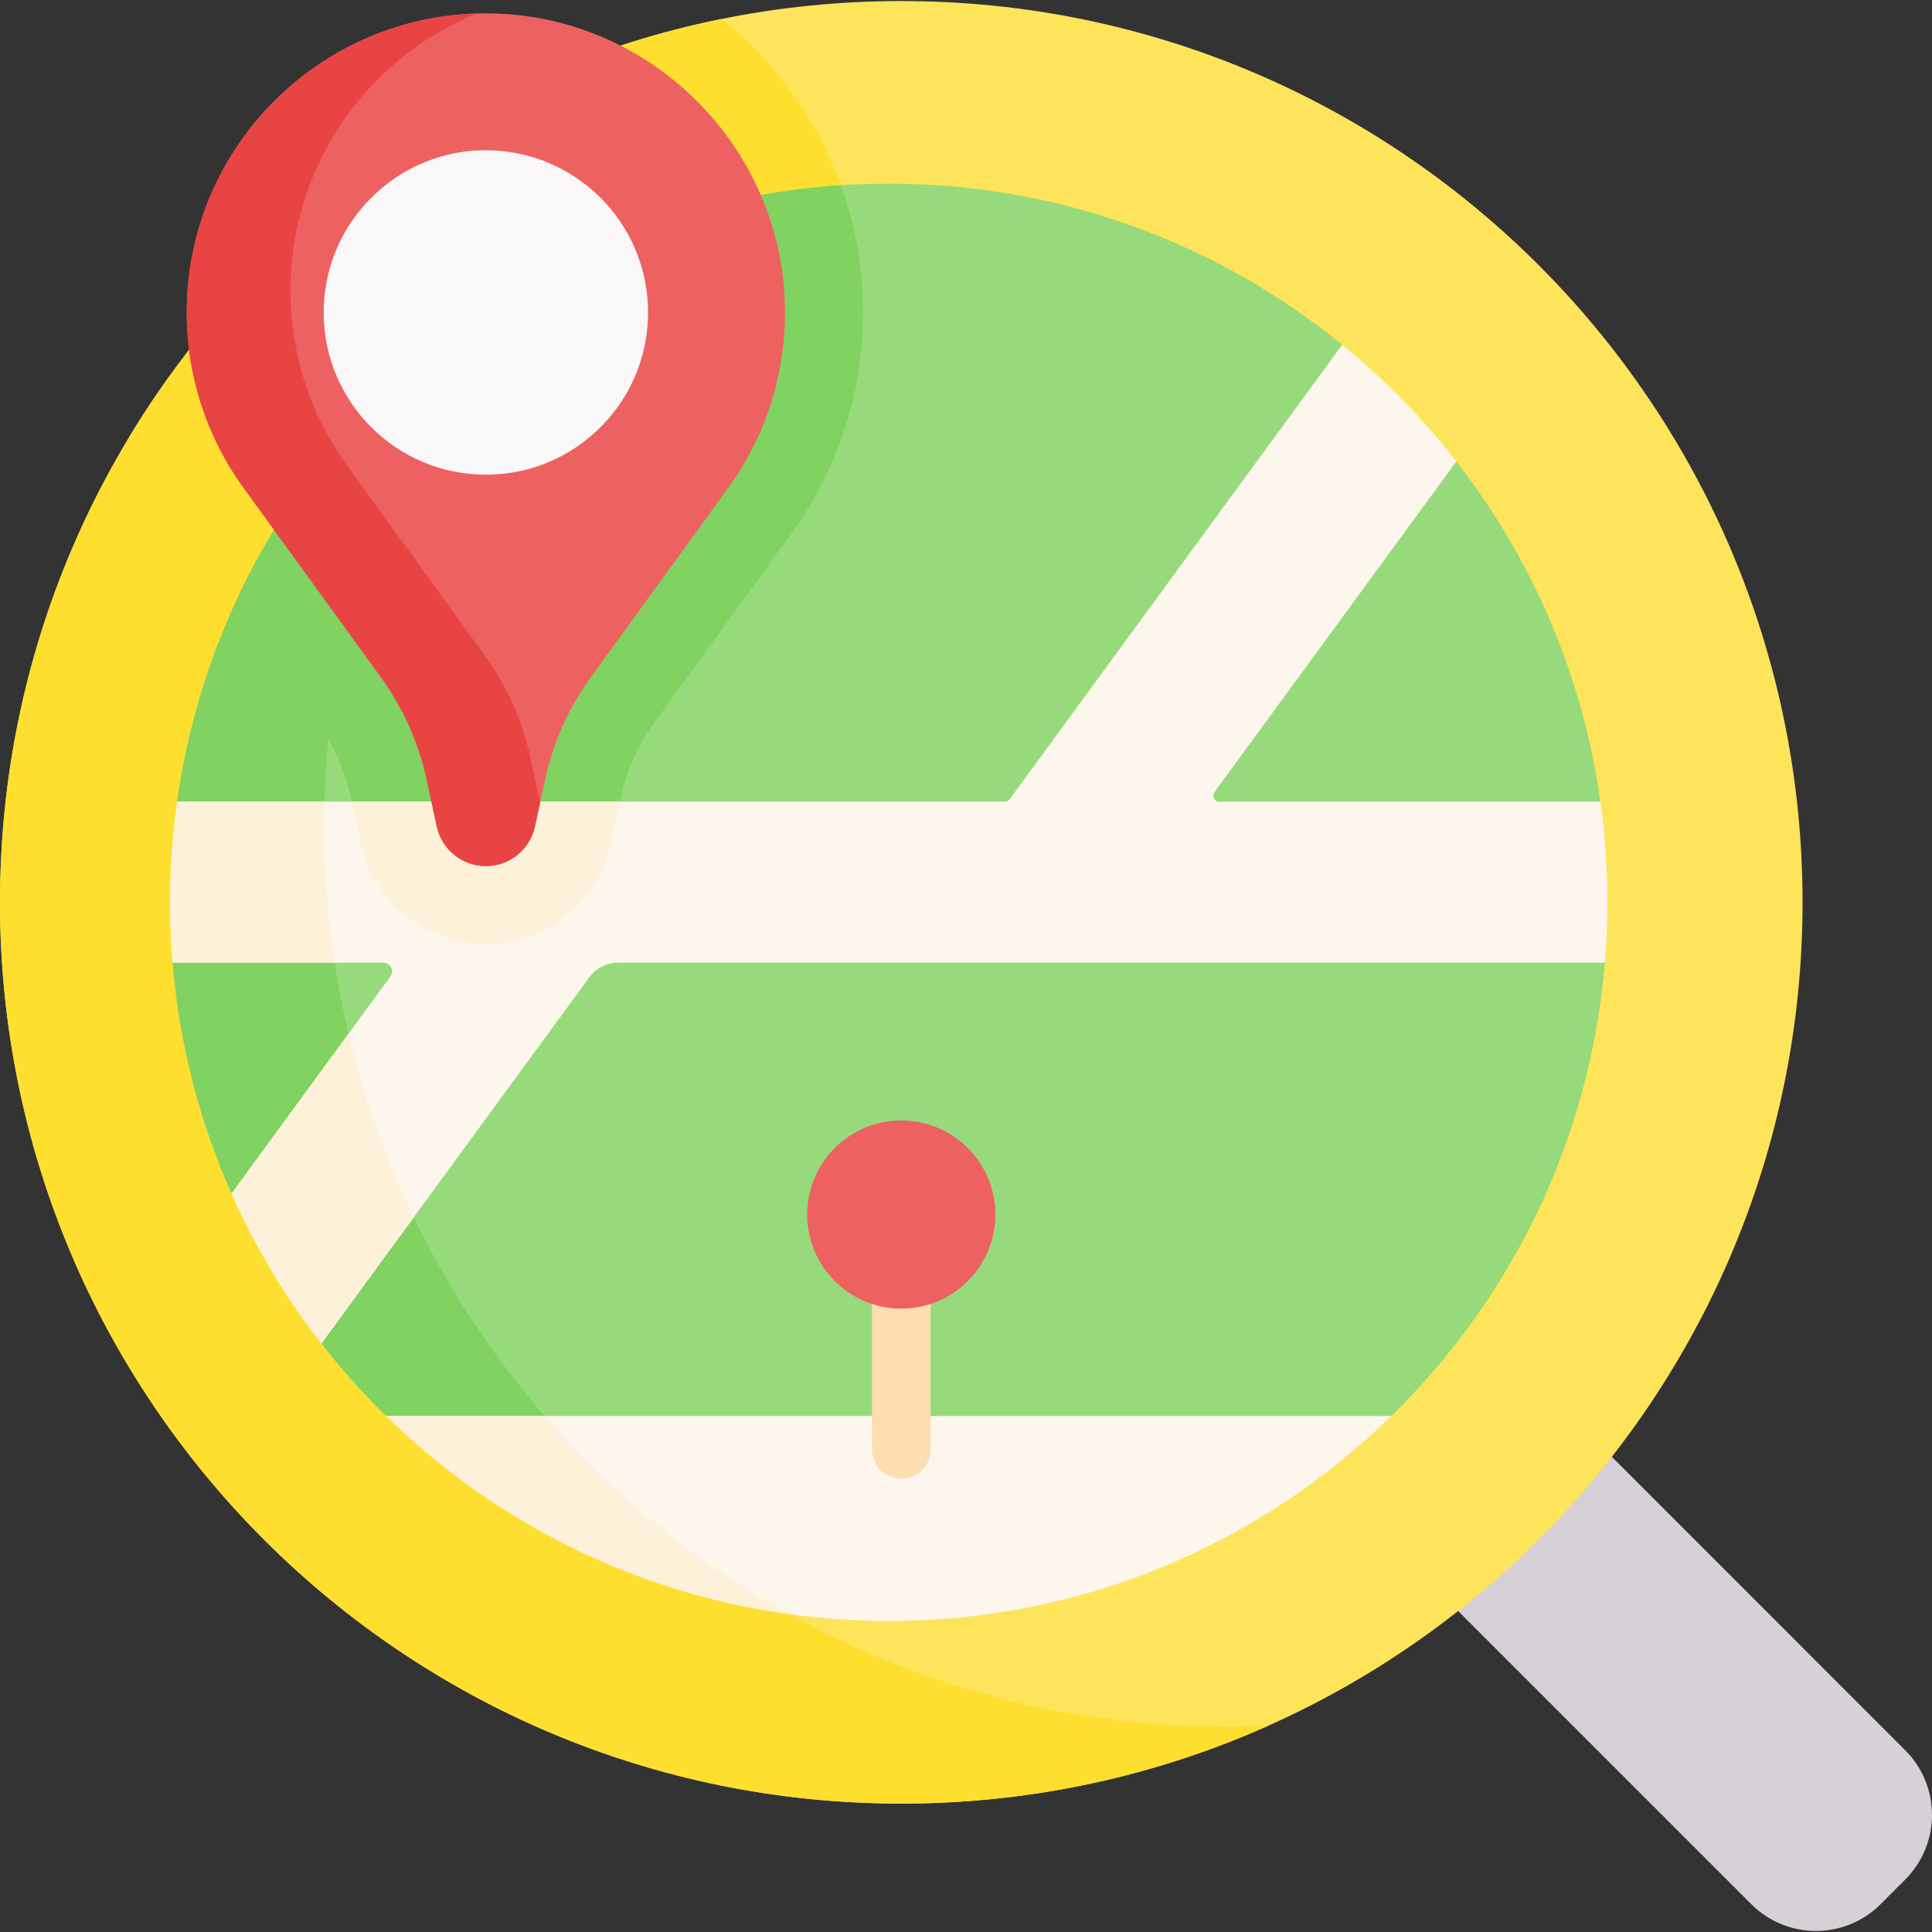 <svg width="110" height="110" viewBox="0 0 110 110" fill="none" xmlns="http://www.w3.org/2000/svg">
<rect x="0" y="0" width="110" height="110" fill="#333333" stroke="none"/>
<g clip-path="url(#clip0_1897_1982)">
<path d="M90.966 82.142L108.475 99.652C110.508 101.685 110.508 104.981 108.475 107.014L107.074 108.416C105.04 110.449 101.744 110.449 99.711 108.416L82.303 91.009L69.771 78.285L79.626 69.979L90.966 82.142Z" fill="#D7D0D6"/>
<path d="M51.315 102.689C79.655 102.689 102.63 79.714 102.63 51.374C102.63 23.034 79.655 0.059 51.315 0.059C22.974 0.059 0 23.034 0 51.374C0 79.714 22.974 102.689 51.315 102.689Z" fill="#FEE45A"/>
<path d="M18.456 46.992C18.456 36.517 21.596 26.776 26.985 18.657H11.783C4.424 27.538 0 38.939 0 51.374C0 79.715 22.975 102.689 51.315 102.689C58.762 102.689 65.839 101.101 72.226 98.248C71.413 98.286 70.594 98.307 69.771 98.307C41.431 98.307 18.456 75.333 18.456 46.992Z" fill="#FEDF30"/>
<path d="M87.801 50.903L30.442 50.355L17.348 69.151L18.3 76.492C19.437 77.953 20.671 79.333 21.99 80.623L36.382 84.303H69.294L79.215 80.623C86.039 73.948 90.539 64.9 91.376 54.812L87.801 50.903Z" fill="#97DA7B"/>
<path d="M21.209 63.609L17.348 69.151L18.3 76.492C19.437 77.952 20.671 79.333 21.99 80.623L33.881 83.663C28.217 78.118 23.831 71.274 21.209 63.609Z" fill="#80D261"/>
<path d="M15.868 48.06L9.829 54.812C10.213 59.456 11.376 63.88 13.183 67.954H13.186L21.924 66.557L30.443 50.902L15.868 48.06Z" fill="#97DA7B"/>
<path d="M22.151 66.14C19.956 60.684 18.67 54.766 18.483 48.57L15.868 48.06L9.829 54.812C10.213 59.456 11.376 63.88 13.183 67.954H13.186L21.924 66.557L22.151 66.14Z" fill="#80D261"/>
<path d="M7.38 24.848C8.093 26.897 9.114 28.825 10.407 30.567L18.092 41.164C18.996 42.406 19.629 43.824 19.952 45.327L20.528 47.993C21.249 51.33 24.25 53.751 27.663 53.751C31.077 53.751 34.078 51.33 34.799 47.993L35.375 45.327C35.698 43.825 36.331 42.406 37.235 41.164L44.92 30.567C47.751 26.748 49.208 22.211 49.132 17.445C49.044 11.897 46.827 6.655 42.889 2.685C42.323 2.117 41.727 1.58 41.102 1.077C26.816 3.962 14.682 12.78 7.38 24.848Z" fill="#FEDF30"/>
<path d="M78.368 26.63L76.42 19.628C69.379 13.892 60.392 10.456 50.603 10.456C29.951 10.456 12.871 25.758 10.085 45.642H10.087L18.43 50.355H66.796L81.984 38.69L78.368 26.63Z" fill="#97DA7B"/>
<path d="M18.569 50.355C18.495 49.236 18.458 48.114 18.456 46.992C18.456 36.517 21.596 26.776 26.985 18.657H26.03C17.549 25.037 11.626 34.636 10.085 45.642H10.087L18.429 50.355H18.569Z" fill="#80D261"/>
<path d="M34.799 47.993L35.375 45.327C35.697 43.825 36.331 42.407 37.235 41.164L44.92 30.567C47.751 26.748 49.207 22.211 49.132 17.445C49.095 15.092 48.669 12.761 47.871 10.547C32.446 11.564 19.357 21.129 13.296 34.55L18.092 41.164C18.996 42.407 19.629 43.825 19.952 45.327L20.528 47.993C20.71 48.832 21.04 49.632 21.503 50.355H33.824C34.287 49.632 34.617 48.832 34.799 47.993Z" fill="#80D261"/>
<path d="M82.918 26.275L77.395 27.087L63.796 47.545L79.158 50.903L91.12 45.642C90.108 38.407 87.202 31.78 82.918 26.275Z" fill="#97DA7B"/>
<path d="M91.52 51.373C91.52 52.532 91.471 53.678 91.376 54.812H35.203C34.88 54.812 34.562 54.888 34.274 55.034C33.986 55.18 33.737 55.392 33.547 55.652L18.3 76.492C16.253 73.865 14.535 70.998 13.183 67.954H13.186L22.223 55.601C22.462 55.273 22.228 54.812 21.822 54.812H9.829C9.734 53.677 9.685 52.532 9.685 51.373C9.685 49.428 9.82 47.515 10.084 45.641H57.212C57.322 45.641 57.425 45.589 57.489 45.501L76.418 19.631L76.42 19.628C78.831 21.59 81.011 23.82 82.918 26.275L69.147 45.096C68.981 45.323 69.143 45.642 69.424 45.642H91.121C91.387 47.54 91.521 49.456 91.52 51.373Z" fill="#FDF6EC"/>
<path d="M23.553 69.312C21.938 65.974 20.692 62.469 19.838 58.86L13.186 67.954H13.183C14.542 71.017 16.267 73.881 18.3 76.492L23.553 69.312ZM19.048 54.812C18.653 52.224 18.456 49.61 18.456 46.992C18.456 46.54 18.464 46.09 18.476 45.642H10.084C9.82 47.515 9.685 49.429 9.685 51.373C9.685 52.532 9.734 53.678 9.829 54.812H19.048Z" fill="#FEF1DA"/>
<path d="M35.307 45.642H20.02L20.528 47.993C21.249 51.33 24.25 53.752 27.663 53.752C31.076 53.752 34.077 51.33 34.799 47.993L35.307 45.642Z" fill="#FEF1DA"/>
<path d="M28.074 0.765C18.48 0.539 10.632 8.248 10.632 17.791C10.632 21.595 11.88 25.106 13.987 27.941L21.686 38.557C22.95 40.299 23.837 42.285 24.291 44.389L24.868 47.056C25.152 48.372 26.317 49.312 27.663 49.312C29.01 49.312 30.174 48.372 30.459 47.056L31.035 44.389C31.49 42.285 32.377 40.299 33.64 38.557L41.34 27.941C43.498 25.038 44.754 21.425 44.692 17.515C44.549 8.427 37.161 0.979 28.074 0.765Z" fill="#EE6161"/>
<path d="M30.199 43.137C29.745 41.034 28.858 39.048 27.594 37.306L19.895 26.689C17.788 23.855 16.54 20.343 16.54 16.54C16.54 9.412 20.919 3.308 27.133 0.769C17.973 1.049 10.632 8.562 10.632 17.791C10.632 21.595 11.88 25.106 13.987 27.941L21.686 38.557C22.95 40.299 23.837 42.285 24.291 44.389L24.868 47.056C25.152 48.372 26.317 49.312 27.663 49.312C29.01 49.312 30.174 48.372 30.459 47.056L30.753 45.697L30.199 43.137Z" fill="#E94444"/>
<path d="M20.682 11.748C22.375 9.793 24.874 8.556 27.663 8.556C32.764 8.556 36.897 12.692 36.897 17.792C36.901 20.012 36.101 22.158 34.645 23.834C32.952 25.79 30.453 27.026 27.663 27.026C22.563 27.026 18.43 22.892 18.43 17.792C18.426 15.571 19.226 13.425 20.682 11.748Z" fill="#F9F7F8"/>
<path d="M79.215 80.623C71.836 87.842 61.74 92.291 50.602 92.291C39.465 92.291 29.369 87.842 21.99 80.623H79.215Z" fill="#FDF6EC"/>
<path d="M31.013 80.623H21.99C28.092 86.593 36.053 90.665 44.923 91.897C39.664 88.979 34.956 85.164 31.013 80.623Z" fill="#FEF1DA"/>
<path d="M51.315 84.193C50.873 84.193 50.45 84.018 50.138 83.705C49.825 83.393 49.65 82.97 49.65 82.528V69.503C49.65 68.583 50.395 67.838 51.315 67.838C52.235 67.838 52.98 68.583 52.98 69.503V82.528C52.98 82.97 52.804 83.393 52.492 83.705C52.18 84.018 51.756 84.193 51.315 84.193Z" fill="#FDDEB0"/>
<path d="M51.315 74.508C54.273 74.508 56.672 72.109 56.672 69.151C56.672 66.192 54.273 63.794 51.315 63.794C48.356 63.794 45.958 66.192 45.958 69.151C45.958 72.109 48.356 74.508 51.315 74.508Z" fill="#EE6161"/>
</g>
<defs>
<clipPath id="clip0_1897_1982">
<rect width="110" height="110" fill="white"/>
</clipPath>
</defs>
</svg>
